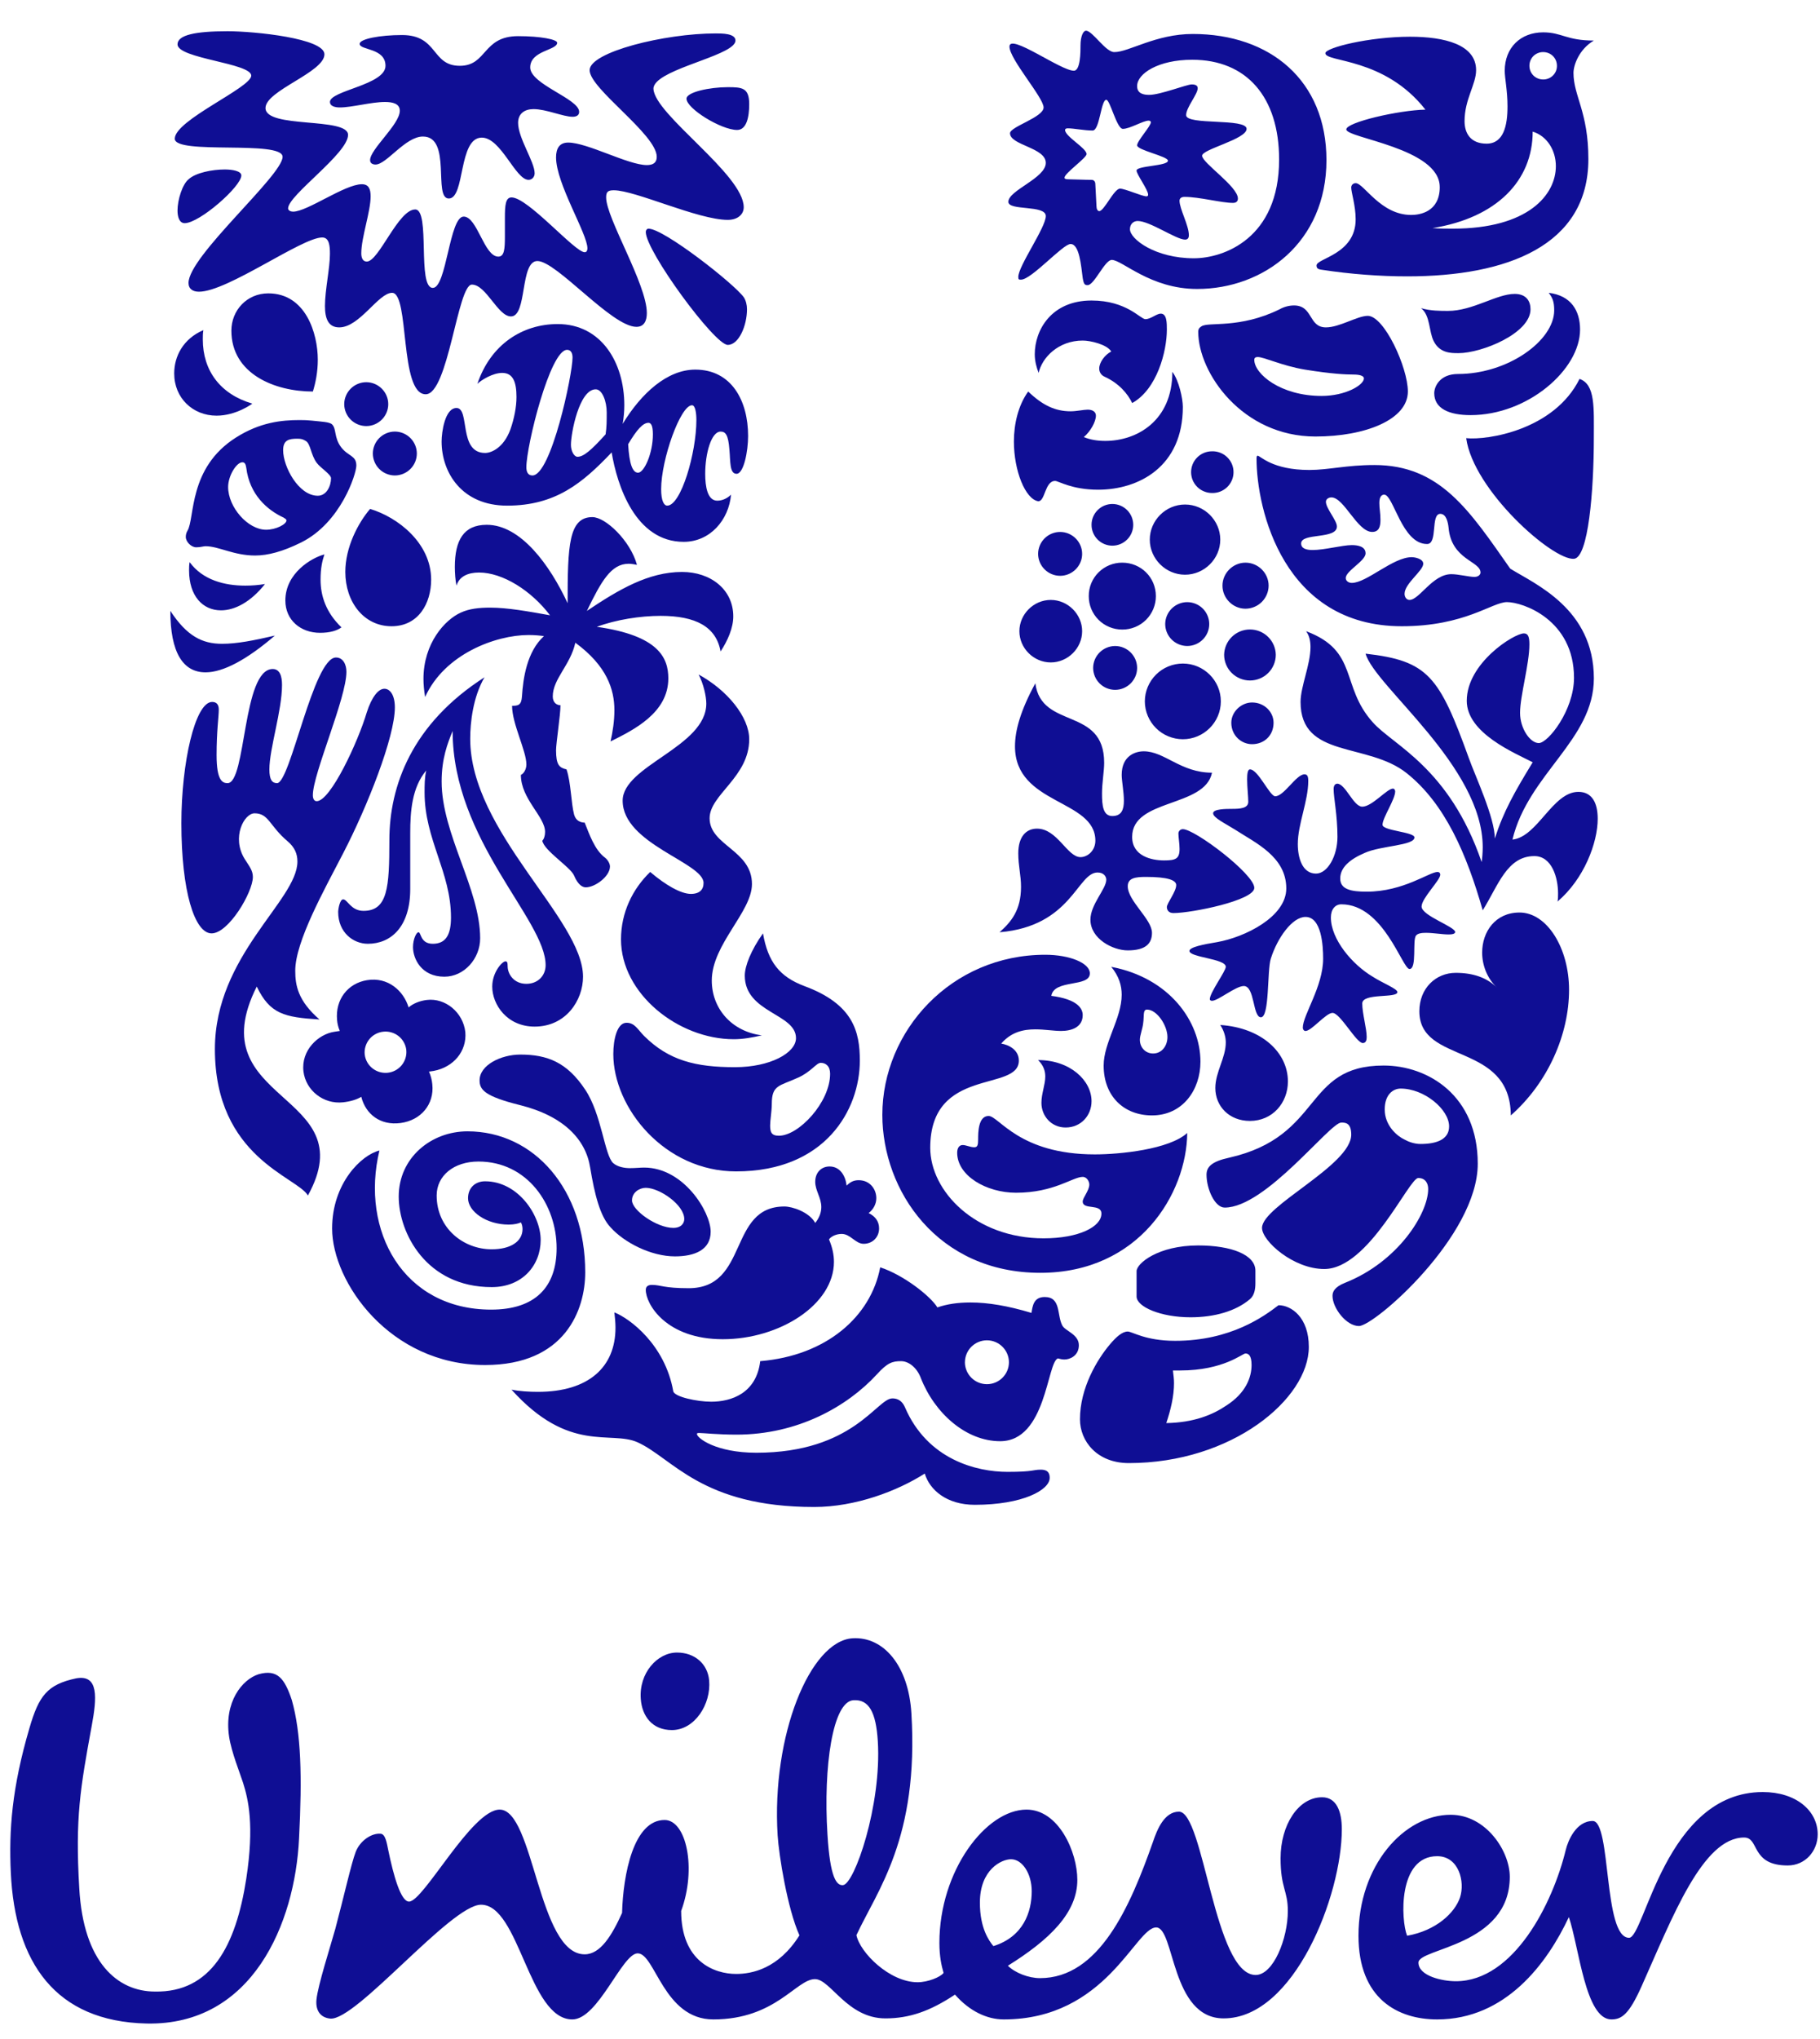<svg width="67" height="75" viewBox="0 0 67 75" fill="none" xmlns="http://www.w3.org/2000/svg">
<g clip-path="url(#clip0_154_128)">
<path d="M27.1 72.62C27.672 72.62 28.656 72.435 29.43 71.2C28.987 70.221 28.672 68.241 28.627 67.521C28.399 63.834 29.825 60.366 31.387 60.271C32.53 60.202 33.446 61.281 33.551 63.028C33.832 67.621 32.297 69.539 31.528 71.192C31.658 71.834 32.749 72.925 33.78 72.925C34.16 72.925 34.621 72.736 34.736 72.582C34.659 72.317 34.582 71.975 34.582 71.479C34.582 68.817 36.301 66.574 37.79 66.574C38.973 66.574 39.66 68.132 39.66 69.161C39.66 70.376 38.629 71.367 37.103 72.318C37.371 72.582 37.865 72.774 38.286 72.774C40.464 72.774 41.603 70.15 42.447 67.753C42.6 67.296 42.868 66.65 43.401 66.65C44.319 66.65 44.701 72.658 46.224 72.658C46.875 72.658 47.409 71.326 47.409 70.302C47.409 69.541 47.142 69.465 47.142 68.361C47.142 67.146 47.791 66.12 48.671 66.12C49.205 66.12 49.397 66.65 49.397 67.295C49.397 69.729 47.64 74.255 45.046 74.255C43.096 74.255 43.249 70.909 42.562 70.909C41.795 70.909 40.726 74.293 36.95 74.293C36.336 74.293 35.689 73.989 35.156 73.38C34.24 73.99 33.475 74.255 32.596 74.255C31.186 74.255 30.575 72.81 30.002 72.81C29.314 72.81 28.552 74.293 26.259 74.293C24.427 74.293 24.121 71.862 23.475 71.862C22.901 71.862 22.023 74.293 21.069 74.293C19.463 74.293 19.123 70.073 17.708 70.073C16.601 70.073 13.103 74.36 12.154 74.262C11.771 74.222 11.611 73.937 11.651 73.557C11.705 73.031 12.159 71.623 12.345 70.957C12.653 69.801 12.937 68.533 13.095 68.129C13.252 67.722 13.676 67.43 14.016 67.462C14.188 67.478 14.239 67.797 14.292 68.059C14.485 68.999 14.754 69.958 15.058 69.958C15.594 69.958 17.365 66.574 18.395 66.574C19.657 66.574 19.808 71.898 21.524 71.898C22.099 71.898 22.52 71.215 22.9 70.376C22.939 68.966 23.32 66.956 24.466 66.956C25.269 66.956 25.651 68.741 25.076 70.302C25.076 72.164 26.297 72.62 27.1 72.62M57.64 68.058C57.166 70.012 55.732 72.888 53.592 72.888C53.097 72.888 52.218 72.697 52.218 72.202C52.218 71.669 55.58 71.596 55.58 69.046C55.58 68.097 54.702 66.764 53.404 66.764C51.686 66.764 50.01 68.629 50.01 71.215C50.01 73.532 51.456 74.293 52.906 74.293C55.427 74.293 56.953 72.238 57.755 70.528C58.138 71.669 58.364 74.293 59.321 74.293C59.702 74.293 59.971 74.103 60.43 73.078C61.571 70.528 62.679 67.601 64.208 67.601C64.779 67.601 64.437 68.629 65.811 68.629C66.459 68.629 66.915 68.097 66.915 67.485C66.915 66.61 66.115 65.928 64.894 65.928C61.306 65.928 60.544 71.29 59.971 71.29C59.015 71.29 59.322 66.993 58.633 66.993C58.021 66.993 57.722 67.719 57.64 68.058ZM32.315 64.054C32.248 62.992 31.99 62.512 31.417 62.55C30.657 62.596 30.305 64.979 30.461 67.483C30.56 69.117 30.804 69.368 31.031 69.353C31.452 69.329 32.461 66.409 32.315 64.054M26.106 61.821C26.052 61.212 25.573 60.796 24.923 60.796C24.198 60.796 23.516 61.553 23.589 62.505C23.635 63.131 24.007 63.648 24.735 63.648C25.573 63.648 26.183 62.697 26.106 61.821ZM37.981 69.577C37.981 68.932 37.636 68.4 37.219 68.4C36.872 68.4 36.073 68.778 36.073 69.996C36.073 70.95 36.413 71.402 36.569 71.596C37.674 71.253 37.981 70.338 37.981 69.577ZM52.906 68.288C53.709 68.288 53.938 69.234 53.748 69.806C53.555 70.376 52.869 71.025 51.8 71.215C51.57 70.643 51.456 68.288 52.906 68.288ZM8.948 65.588C8.838 65.242 8.521 64.465 8.434 63.892C8.243 62.622 8.91 61.785 9.522 61.593C10.21 61.402 10.477 61.745 10.743 62.545C11.087 63.761 11.125 65.357 11.009 67.638C10.859 70.757 9.293 74.522 5.4 74.444C2.039 74.37 0.552 72.202 0.398 68.894C0.325 67.335 0.436 65.777 1.085 63.572C1.429 62.392 1.736 61.972 2.803 61.745C3.642 61.593 3.567 62.466 3.376 63.496C2.957 65.777 2.764 66.878 2.918 69.465C3.068 72.202 4.331 73.268 5.705 73.268C7.766 73.306 8.682 71.596 9.065 69.122C9.369 67.146 9.14 66.195 8.948 65.588ZM53.975 16.12C54.239 18.036 57.154 20.619 57.944 20.558C58.472 20.513 58.674 18.056 58.674 16.12C58.674 15.011 58.736 14.142 58.148 13.94C57.215 15.817 54.766 16.201 53.975 16.12ZM54.136 15.272C56.241 15.272 58.167 13.598 58.167 12.125C58.167 11.438 57.843 10.873 57.012 10.773C57.154 10.955 57.215 11.096 57.215 11.418C57.215 12.528 55.516 13.759 53.671 13.759C53.002 13.759 52.799 14.223 52.799 14.465C52.799 15.031 53.347 15.272 54.136 15.272ZM53.691 12.992C53.408 12.992 53.002 12.992 52.778 12.549C52.596 12.185 52.656 11.6 52.312 11.337C52.656 11.438 53.022 11.438 53.306 11.438C54.219 11.438 55.091 10.813 55.76 10.813C56.201 10.813 56.343 11.096 56.343 11.377C56.343 12.267 54.543 12.992 53.691 12.992ZM8.378 28.811C9.066 28.811 8.924 24.613 10.039 24.613C10.302 24.613 10.382 24.876 10.382 25.199C10.382 26.147 9.917 27.54 9.917 28.306C9.917 28.689 10.018 28.811 10.2 28.811C10.687 28.811 11.537 24.189 12.368 24.189C12.632 24.189 12.753 24.452 12.753 24.715C12.753 25.683 11.517 28.467 11.517 29.254C11.517 29.374 11.558 29.475 11.659 29.475C12.166 29.475 13.179 27.297 13.502 26.208C13.684 25.642 13.928 25.339 14.151 25.339C14.353 25.339 14.536 25.562 14.536 26.026C14.536 27.115 13.522 29.677 12.632 31.393C11.943 32.724 10.869 34.641 10.869 35.71C10.869 36.255 10.969 36.819 11.761 37.506C10.463 37.425 9.937 37.304 9.452 36.295C7.284 40.593 13.442 40.169 11.335 43.982C10.949 43.297 7.911 42.59 7.911 38.595C7.911 35.145 10.949 33.128 10.949 31.695C10.949 31.414 10.85 31.171 10.585 30.948C9.917 30.383 9.896 29.921 9.371 29.921C8.985 29.921 8.519 30.808 9.004 31.595C9.167 31.857 9.309 32.018 9.309 32.261C9.309 32.825 8.417 34.338 7.79 34.338C7.163 34.338 6.677 32.786 6.677 30.282C6.677 28.063 7.182 25.824 7.81 25.824C7.993 25.824 8.054 25.945 8.054 26.107C8.054 26.369 7.973 26.893 7.973 27.78C7.973 28.729 8.195 28.811 8.378 28.811Z" fill="#0F0E94"/>
<path d="M13.543 34.721C14.394 34.721 15.102 34.095 15.102 32.705V30.646C15.102 29.859 15.163 28.972 15.691 28.346C15.63 28.608 15.63 28.891 15.63 29.153C15.63 30.888 16.602 32.079 16.602 33.753C16.602 34.378 16.419 34.721 15.934 34.721C15.467 34.721 15.508 34.297 15.406 34.297C15.325 34.297 15.204 34.559 15.204 34.843C15.204 35.266 15.508 35.932 16.358 35.932C17.089 35.932 17.676 35.266 17.676 34.52C17.676 32.705 16.258 30.686 16.258 28.75C16.258 27.902 16.48 27.337 16.663 26.893C16.663 30.909 20.086 33.834 20.086 35.508C20.086 35.891 19.803 36.194 19.378 36.194C18.911 36.194 18.688 35.831 18.688 35.547C18.688 35.406 18.668 35.367 18.607 35.367C18.487 35.367 18.121 35.77 18.121 36.296C18.121 36.961 18.668 37.768 19.681 37.768C20.835 37.768 21.463 36.799 21.463 35.932C21.463 33.814 17.31 30.606 17.31 27.176C17.31 26.59 17.411 25.642 17.837 24.916C15.163 26.63 14.334 28.911 14.334 30.909C14.334 32.644 14.273 33.51 13.382 33.51C12.915 33.51 12.794 33.087 12.632 33.087C12.509 33.087 12.449 33.45 12.449 33.551C12.449 34.297 12.997 34.721 13.543 34.721ZM48.649 14.566C49.541 14.566 50.21 14.163 50.21 13.92C50.21 13.84 50.089 13.779 49.824 13.779C49.561 13.779 49.034 13.759 48.04 13.598C47.188 13.456 46.539 13.134 46.296 13.134C46.215 13.134 46.174 13.174 46.174 13.234C46.174 13.759 47.148 14.566 48.649 14.566ZM44.233 12.004C44.49 11.832 45.631 12.104 47.108 11.378C47.269 11.287 47.45 11.239 47.634 11.237C48.345 11.237 48.161 12.044 48.811 12.044C49.317 12.044 49.967 11.62 50.352 11.62C50.956 11.62 51.828 13.517 51.828 14.404C51.828 15.434 50.271 16.059 48.425 16.059C45.734 16.059 44.111 13.719 44.111 12.206C44.111 12.084 44.172 12.044 44.233 12.004ZM13.968 42.327C13.3 42.489 12.226 43.537 12.226 45.194C12.226 47.17 14.354 50.218 17.858 50.218C20.814 50.218 21.544 48.18 21.544 46.807C21.544 43.76 19.661 41.621 17.21 41.621C15.873 41.621 14.678 42.591 14.678 44.022C14.678 45.355 15.69 47.352 18.101 47.352C19.236 47.352 19.904 46.544 19.904 45.617C19.904 44.709 19.073 43.459 17.858 43.459C17.493 43.459 17.23 43.699 17.23 44.083C17.23 44.566 17.899 45.052 18.729 45.052C18.931 45.052 19.093 45.012 19.175 44.971C19.215 45.032 19.236 45.133 19.236 45.214C19.236 45.678 18.789 45.961 18.101 45.961C17.068 45.961 16.075 45.194 16.075 43.981C16.075 43.257 16.703 42.732 17.614 42.732C19.418 42.732 20.491 44.325 20.491 45.92C20.491 47.351 19.702 48.18 18.081 48.18C14.839 48.18 13.26 45.274 13.968 42.327ZM35.521 50.116C35.522 50.33 35.607 50.535 35.759 50.686C35.911 50.838 36.117 50.923 36.332 50.923C36.778 50.923 37.142 50.561 37.142 50.117C37.142 49.673 36.778 49.309 36.332 49.309C36.117 49.309 35.911 49.395 35.759 49.546C35.608 49.698 35.522 49.903 35.522 50.117M37.092 54.149C38.063 54.149 38.013 54.068 38.317 54.068C38.62 54.068 38.642 54.25 38.642 54.371C38.642 54.816 37.648 55.361 35.886 55.361C34.853 55.361 34.225 54.816 34.043 54.211C33.031 54.856 31.491 55.441 29.971 55.441C25.819 55.441 24.765 53.644 23.469 53.06C22.475 52.617 20.956 53.485 18.83 51.124C19.114 51.184 19.499 51.205 19.803 51.205C21.665 51.205 22.658 50.298 22.658 48.844C22.658 48.662 22.638 48.463 22.617 48.282C23.185 48.504 24.482 49.471 24.785 51.184C24.826 51.387 25.657 51.568 26.182 51.568C26.913 51.568 27.845 51.265 27.986 50.076C30.417 49.874 32.058 48.442 32.403 46.624C33.273 46.907 34.265 47.695 34.508 48.099C34.853 47.978 35.258 47.917 35.724 47.917C36.371 47.917 37.102 48.039 37.972 48.301C38.013 48.039 38.054 47.716 38.459 47.716C39.066 47.716 38.904 48.382 39.106 48.763C39.208 48.965 39.716 49.086 39.716 49.49C39.716 49.874 39.39 50.015 39.188 50.015C39.106 50.015 39.006 49.995 38.944 49.975C38.54 50.116 38.52 53.021 36.818 53.021C35.562 53.021 34.408 51.992 33.901 50.702C33.758 50.318 33.456 50.076 33.171 50.076C32.848 50.076 32.666 50.137 32.281 50.561C31.188 51.749 29.363 52.779 27.116 52.779C26.426 52.779 25.88 52.718 25.737 52.718C25.657 52.718 25.657 52.737 25.657 52.758C25.657 52.9 26.345 53.445 27.845 53.445C31.409 53.445 32.281 51.447 32.848 51.447C32.929 51.447 33.172 51.447 33.313 51.77C34.143 53.705 35.957 54.149 37.092 54.149ZM49.378 41.298C48.953 41.298 46.6 44.426 45.085 44.426C44.719 44.426 44.416 43.739 44.416 43.217C44.416 42.934 44.597 42.732 45.247 42.591C48.73 41.803 47.96 39.2 50.935 39.2C52.576 39.2 54.401 40.31 54.401 42.812C54.401 45.476 50.595 48.784 50.027 48.784C49.56 48.784 49.054 48.119 49.054 47.675C49.054 47.534 49.115 47.351 49.52 47.191C51.462 46.422 52.576 44.648 52.576 43.739C52.576 43.537 52.475 43.338 52.211 43.338C51.868 43.338 50.392 46.686 48.75 46.686C47.615 46.686 46.459 45.658 46.459 45.173C46.459 44.366 49.743 42.873 49.743 41.742C49.743 41.318 49.541 41.298 49.379 41.298M51.563 40.048C51.28 40.048 50.976 40.27 50.976 40.816C50.976 41.419 51.442 41.803 51.706 41.924C51.847 42.005 52.071 42.086 52.292 42.086C52.88 42.086 53.346 41.924 53.346 41.439C53.346 40.816 52.434 40.048 51.563 40.048ZM13.725 16.684C13.726 16.898 13.812 17.103 13.963 17.255C14.116 17.406 14.321 17.491 14.536 17.492C14.751 17.491 14.957 17.405 15.108 17.254C15.26 17.103 15.345 16.898 15.345 16.684C15.345 16.47 15.259 16.266 15.108 16.115C14.956 15.963 14.751 15.878 14.536 15.877C14.322 15.878 14.116 15.963 13.964 16.114C13.812 16.265 13.726 16.47 13.725 16.684ZM12.672 14.868C12.673 15.082 12.758 15.287 12.91 15.438C13.062 15.589 13.267 15.674 13.482 15.675C13.928 15.675 14.293 15.312 14.293 14.868C14.293 14.425 13.928 14.061 13.482 14.061C13.267 14.062 13.062 14.147 12.91 14.299C12.758 14.45 12.673 14.655 12.672 14.868ZM11.943 20.396C11.476 20.517 10.505 21.083 10.505 22.091C10.505 22.817 11.071 23.281 11.781 23.281C12.146 23.281 12.409 23.201 12.57 23.08C12.004 22.535 11.801 21.93 11.801 21.325C11.801 20.901 11.862 20.639 11.943 20.396ZM6.981 20.68C6.96 20.781 6.96 20.881 6.96 20.982C6.96 21.93 7.466 22.454 8.135 22.454C8.64 22.454 9.229 22.151 9.755 21.486C9.514 21.526 9.269 21.546 9.025 21.545C8.277 21.545 7.466 21.345 6.981 20.68ZM6.271 22.474C6.271 24.008 6.737 24.735 7.567 24.735C8.216 24.735 9.087 24.27 10.119 23.383C9.329 23.565 8.722 23.685 8.175 23.685C7.445 23.685 6.88 23.402 6.271 22.474ZM11.518 14.404C11.619 14.081 11.699 13.679 11.699 13.234C11.699 12.266 11.254 10.793 9.877 10.793C9.087 10.793 8.518 11.418 8.518 12.165C8.518 13.759 10.119 14.404 11.518 14.404ZM9.795 19.489C9.127 19.489 8.398 18.662 8.398 17.915C8.398 17.512 8.701 17.007 8.924 17.007C9.005 17.007 9.046 17.068 9.066 17.21C9.188 18.198 9.835 18.763 10.444 19.044C10.505 19.085 10.545 19.105 10.545 19.146C10.545 19.287 10.16 19.489 9.795 19.489M11.659 17.027C11.799 17.217 12.186 17.451 12.186 17.593C12.186 17.875 12.024 18.238 11.699 18.238C10.99 18.238 10.423 17.169 10.423 16.563C10.423 16.18 10.647 16.14 10.949 16.14C11.092 16.14 11.152 16.16 11.254 16.221C11.436 16.321 11.436 16.725 11.659 17.027ZM6.9 19.529C6.861 19.592 6.839 19.67 6.839 19.752C6.839 19.933 7.041 20.135 7.223 20.135C7.386 20.135 7.487 20.095 7.567 20.095C8.053 20.095 8.6 20.437 9.39 20.437C9.856 20.437 10.403 20.296 11.092 19.954C12.55 19.226 13.118 17.432 13.118 17.128C13.118 16.745 12.809 16.794 12.55 16.442C12.292 16.091 12.391 15.779 12.226 15.615C12.132 15.521 11.842 15.514 11.476 15.474C11.328 15.459 11.179 15.453 11.031 15.454C10.362 15.454 9.57 15.535 8.681 16.1C6.923 17.216 7.182 19.065 6.9 19.529ZM13.624 18.723C13.178 19.246 12.712 20.135 12.712 21.042C12.712 22.131 13.382 23.039 14.415 23.039C15.406 23.039 15.872 22.192 15.872 21.325C15.872 19.974 14.637 19.025 13.624 18.723ZM9.29 14.849C9.29 14.849 8.701 15.292 7.972 15.292C7.102 15.292 6.413 14.647 6.413 13.739C6.413 13.113 6.737 12.468 7.486 12.145C7.466 12.267 7.466 12.367 7.466 12.488C7.466 13.638 8.114 14.506 9.29 14.849ZM45.003 21.546C45.003 22.011 45.389 22.394 45.85 22.394C46.075 22.393 46.291 22.303 46.451 22.145C46.61 21.986 46.701 21.77 46.702 21.546C46.702 21.083 46.317 20.7 45.85 20.7C45.389 20.7 45.003 21.083 45.003 21.546ZM45.064 24.088C45.064 24.339 45.164 24.58 45.343 24.758C45.521 24.935 45.763 25.035 46.015 25.035C46.267 25.035 46.509 24.935 46.688 24.758C46.866 24.58 46.966 24.339 46.966 24.088C46.962 23.84 46.859 23.603 46.681 23.429C46.504 23.255 46.264 23.158 46.015 23.158C45.766 23.158 45.527 23.255 45.349 23.429C45.171 23.603 45.069 23.84 45.064 24.088ZM42.145 25.803C42.146 26.172 42.294 26.526 42.556 26.787C42.818 27.048 43.174 27.195 43.544 27.196C44.314 27.196 44.943 26.57 44.943 25.803C44.943 25.037 44.314 24.411 43.544 24.411C43.174 24.412 42.818 24.558 42.556 24.819C42.294 25.081 42.146 25.434 42.145 25.803ZM42.895 22.959C42.896 23.173 42.981 23.378 43.133 23.529C43.285 23.68 43.491 23.765 43.706 23.766C43.921 23.765 44.127 23.68 44.278 23.529C44.43 23.378 44.516 23.173 44.516 22.959C44.516 22.745 44.43 22.54 44.279 22.389C44.127 22.238 43.921 22.153 43.706 22.152C43.492 22.152 43.286 22.238 43.134 22.389C42.982 22.54 42.896 22.745 42.895 22.959ZM40.242 24.573C40.243 24.786 40.328 24.991 40.479 25.142C40.63 25.293 40.835 25.378 41.049 25.379C41.496 25.379 41.861 25.017 41.861 24.573C41.861 24.128 41.496 23.766 41.049 23.766C40.835 23.768 40.63 23.853 40.479 24.004C40.328 24.155 40.243 24.36 40.242 24.573ZM42.327 19.853C42.327 20.558 42.915 21.143 43.624 21.143C44.335 21.143 44.922 20.558 44.922 19.853C44.922 19.145 44.335 18.561 43.624 18.561C42.915 18.561 42.327 19.145 42.327 19.853ZM43.848 17.37C43.848 17.471 43.868 17.571 43.906 17.664C43.945 17.757 44.002 17.841 44.073 17.913C44.145 17.984 44.23 18.04 44.323 18.078C44.417 18.117 44.517 18.137 44.618 18.137C44.721 18.14 44.823 18.122 44.919 18.085C45.015 18.047 45.103 17.991 45.177 17.92C45.251 17.849 45.309 17.763 45.35 17.668C45.39 17.574 45.41 17.472 45.41 17.37C45.41 17.267 45.39 17.166 45.35 17.071C45.309 16.977 45.251 16.891 45.177 16.82C45.103 16.748 45.015 16.692 44.919 16.655C44.823 16.618 44.721 16.6 44.618 16.603C44.517 16.603 44.417 16.623 44.323 16.661C44.23 16.7 44.145 16.756 44.073 16.828C44.002 16.899 43.945 16.984 43.906 17.077C43.868 17.17 43.848 17.27 43.848 17.37ZM40.183 19.307C40.182 19.51 40.263 19.705 40.406 19.849C40.55 19.993 40.745 20.074 40.948 20.075C41.153 20.075 41.348 19.994 41.493 19.85C41.637 19.706 41.718 19.511 41.718 19.308C41.718 19.105 41.637 18.91 41.493 18.766C41.348 18.622 41.153 18.541 40.948 18.541C40.745 18.542 40.55 18.623 40.407 18.767C40.263 18.91 40.182 19.105 40.183 19.307ZM40.081 21.929C40.08 22.091 40.111 22.251 40.172 22.401C40.234 22.55 40.324 22.686 40.439 22.801C40.553 22.916 40.69 23.006 40.84 23.068C40.989 23.13 41.15 23.161 41.313 23.161C41.475 23.162 41.637 23.131 41.787 23.069C41.938 23.008 42.075 22.917 42.19 22.803C42.305 22.688 42.396 22.552 42.458 22.402C42.52 22.252 42.552 22.091 42.551 21.929C42.551 21.244 42.002 20.7 41.313 20.7C41.15 20.699 40.99 20.731 40.84 20.792C40.69 20.854 40.554 20.945 40.439 21.059C40.325 21.173 40.234 21.309 40.172 21.458C40.111 21.608 40.08 21.768 40.081 21.929ZM37.527 23.221C37.527 23.848 38.053 24.37 38.682 24.37C39.31 24.37 39.837 23.848 39.837 23.221C39.837 22.596 39.31 22.071 38.682 22.071C38.053 22.071 37.527 22.596 37.527 23.221ZM38.216 20.377C38.217 20.59 38.302 20.795 38.454 20.946C38.605 21.097 38.811 21.183 39.025 21.184C39.472 21.184 39.837 20.82 39.837 20.377C39.837 19.934 39.472 19.57 39.025 19.57C38.811 19.571 38.605 19.656 38.454 19.807C38.302 19.958 38.217 20.163 38.216 20.377ZM45.328 26.59C45.328 26.187 45.693 25.844 46.093 25.844C46.54 25.844 46.884 26.187 46.884 26.59C46.884 27.055 46.541 27.378 46.093 27.378C45.693 27.378 45.328 27.055 45.328 26.59ZM45.85 49.793C45.952 49.793 46.074 49.853 46.074 50.218C46.074 50.661 45.871 51.245 45.145 51.709C44.639 52.052 43.949 52.336 42.935 52.354C43.097 51.87 43.219 51.366 43.219 50.883C43.219 50.721 43.199 50.6 43.179 50.419H43.443C45.044 50.419 45.734 49.793 45.85 49.793ZM46.013 47.796C46.177 47.657 46.215 47.433 46.215 47.21V46.746C46.215 46.161 45.328 45.819 44.111 45.819C42.631 45.819 41.841 46.483 41.841 46.766V47.695C41.841 48.079 42.733 48.462 43.827 48.462C44.699 48.462 45.49 48.241 46.013 47.796M47.066 48.018C46.539 48.423 45.308 49.328 43.26 49.328C42.165 49.328 41.678 48.986 41.515 48.986C41.313 48.986 41.09 49.187 40.867 49.45C40.386 50.016 39.757 51.065 39.757 52.214C39.757 53.021 40.386 53.826 41.556 53.826C45.348 53.826 48.182 51.466 48.182 49.551C48.182 48.462 47.534 48.018 47.067 48.018M47.776 31.05C47.776 31.554 47.939 32.139 48.446 32.139C48.871 32.139 49.236 31.494 49.236 30.788C49.236 29.981 49.095 29.354 49.095 29.031C49.095 28.891 49.155 28.831 49.236 28.831C49.541 28.851 49.825 29.677 50.149 29.677C50.514 29.677 51.057 29.012 51.28 29.012C51.341 29.012 51.361 29.092 51.361 29.112C51.361 29.415 50.895 30.082 50.895 30.343C50.895 30.565 52.07 30.606 52.07 30.808C52.07 31.11 50.838 31.11 50.251 31.373C49.683 31.614 49.338 31.918 49.338 32.321C49.338 32.724 49.743 32.804 50.312 32.804C51.665 32.804 52.617 32.079 52.92 32.079C52.981 32.079 53.021 32.119 53.021 32.18C53.021 32.382 52.333 33.047 52.333 33.35C52.333 33.693 53.59 34.095 53.57 34.297C53.55 34.358 53.468 34.378 53.327 34.378C53.103 34.378 52.759 34.318 52.495 34.318C52.333 34.318 52.191 34.338 52.129 34.418C51.989 34.58 52.17 35.649 51.889 35.649C51.624 35.649 50.935 33.269 49.379 33.269C49.155 33.269 48.994 33.45 48.994 33.753C48.994 34.559 49.784 35.488 50.534 35.932C50.874 36.154 51.443 36.376 51.443 36.497C51.443 36.738 50.149 36.517 50.149 36.92C50.149 37.284 50.312 37.829 50.312 38.151C50.312 38.252 50.291 38.373 50.169 38.373C49.926 38.373 49.338 37.264 49.054 37.264C48.811 37.264 48.284 37.929 48.06 37.929C48 37.929 47.96 37.868 47.96 37.809C47.96 37.344 48.709 36.296 48.709 35.266C48.709 34.782 48.648 33.733 48.06 33.733C47.574 33.733 47.026 34.499 46.783 35.266C46.641 35.709 46.743 37.425 46.418 37.425C46.114 37.425 46.195 36.275 45.789 36.275C45.49 36.275 44.842 36.819 44.618 36.819C44.578 36.819 44.537 36.799 44.537 36.759C44.537 36.517 45.125 35.73 45.125 35.568C45.125 35.266 43.787 35.226 43.787 34.984C43.787 34.843 44.314 34.741 44.8 34.661C45.831 34.479 47.352 33.732 47.352 32.685C47.352 31.514 46.215 31.009 45.47 30.524C45.084 30.283 44.659 30.082 44.659 29.92C44.659 29.758 45.146 29.758 45.349 29.758C45.652 29.758 45.953 29.738 45.953 29.497C45.953 29.314 45.911 28.952 45.911 28.67C45.911 28.467 45.932 28.305 46.014 28.305C46.317 28.305 46.743 29.294 46.945 29.294C47.27 29.294 47.716 28.487 48.021 28.487C48.121 28.487 48.161 28.548 48.161 28.73C48.161 29.475 47.776 30.323 47.776 31.05ZM38.114 25.138C38.338 26.853 40.648 25.985 40.648 28.064C40.648 28.366 40.568 28.811 40.568 29.192C40.568 29.637 40.608 30.021 40.948 30.021C41.292 30.021 41.374 29.779 41.374 29.456C41.374 29.132 41.293 28.729 41.293 28.508C41.293 27.801 41.8 27.64 42.104 27.64C42.875 27.64 43.463 28.427 44.618 28.427C44.355 29.718 41.678 29.374 41.678 30.788C41.678 31.494 42.388 31.654 42.854 31.654C43.28 31.654 43.423 31.594 43.423 31.232C43.423 31.029 43.381 30.808 43.381 30.666C43.381 30.645 43.385 30.624 43.393 30.604C43.401 30.584 43.413 30.566 43.428 30.551C43.444 30.536 43.462 30.524 43.482 30.516C43.502 30.508 43.523 30.504 43.544 30.504C43.99 30.504 46.175 32.159 46.175 32.664C46.175 33.127 43.868 33.591 43.199 33.591C42.997 33.591 42.956 33.45 42.956 33.37C42.956 33.229 43.3 32.804 43.3 32.563C43.3 32.382 42.997 32.261 42.185 32.261C41.8 32.261 41.516 32.3 41.516 32.604C41.516 33.148 42.408 33.814 42.408 34.318C42.408 34.721 42.165 34.964 41.516 34.964C40.968 34.964 40.142 34.54 40.142 33.834C40.142 33.269 40.726 32.705 40.726 32.362C40.726 32.261 40.648 32.099 40.405 32.099C39.655 32.099 39.452 34.075 36.797 34.297C37.223 33.914 37.587 33.491 37.587 32.624C37.587 32.2 37.486 31.856 37.486 31.393C37.486 30.788 37.77 30.485 38.175 30.485C38.925 30.485 39.289 31.533 39.776 31.533C40.041 31.533 40.324 31.292 40.324 30.929C40.324 29.395 37.365 29.617 37.365 27.458C37.365 26.873 37.566 26.147 38.114 25.138Z" fill="#0F0E94"/>
<path d="M41.962 38.252C41.962 38.534 42.165 38.757 42.449 38.757C42.773 38.757 42.977 38.474 42.977 38.151C42.977 37.728 42.591 37.142 42.225 37.142C42.063 37.142 42.125 37.385 42.083 37.647C42.063 37.848 41.962 38.09 41.962 38.252M40.908 35.569C43.036 35.972 44.192 37.566 44.192 39.059C44.192 40.089 43.544 41.035 42.408 41.035C41.374 41.035 40.629 40.33 40.629 39.2C40.629 38.352 41.293 37.465 41.293 36.597C41.293 36.255 41.192 35.912 40.908 35.569ZM38.216 38.999C38.418 39.2 38.48 39.402 38.48 39.604C38.48 39.907 38.338 40.23 38.338 40.573C38.338 41.056 38.702 41.48 39.228 41.48C39.797 41.48 40.183 41.035 40.183 40.513C40.183 39.746 39.39 38.999 38.216 38.999ZM44.922 37.708C45.064 37.928 45.125 38.151 45.125 38.352C45.125 38.918 44.74 39.442 44.74 40.028C44.74 40.694 45.247 41.238 46.013 41.238C46.845 41.238 47.412 40.573 47.412 39.786C47.412 38.716 46.44 37.809 44.922 37.708ZM38.702 36.637C39.635 36.758 39.858 37.081 39.858 37.345C39.858 37.788 39.452 37.928 39.066 37.928C38.783 37.928 38.459 37.869 38.114 37.869C37.668 37.869 37.223 37.969 36.858 38.393C37.122 38.434 37.507 38.615 37.507 39.019C37.507 40.189 34.245 39.22 34.245 42.227C34.245 43.821 35.906 45.557 38.418 45.557C39.716 45.557 40.547 45.133 40.547 44.648C40.547 44.265 39.858 44.526 39.858 44.203C39.858 44.062 40.101 43.799 40.101 43.577C40.101 43.479 40.02 43.297 39.858 43.297C39.492 43.297 38.804 43.88 37.405 43.88C36.311 43.88 35.237 43.256 35.237 42.408C35.237 42.227 35.318 42.125 35.44 42.125C35.561 42.125 35.723 42.207 35.865 42.207C35.988 42.207 36.008 42.125 36.008 41.904C36.008 41.682 36.008 41.056 36.392 41.056C36.777 41.056 37.507 42.469 40.304 42.469C41.233 42.469 43.036 42.287 43.706 41.682C43.685 43.901 41.942 46.826 38.297 46.826C34.509 46.826 32.482 43.799 32.482 41.015C32.482 37.928 35.014 35.125 38.479 35.125C39.37 35.125 40.121 35.426 40.121 35.81C40.121 36.336 38.804 36.013 38.702 36.637ZM25.596 13.598C26.933 13.598 27.54 14.748 27.54 16.039C27.54 16.603 27.379 17.431 27.115 17.431C26.852 17.431 26.892 16.967 26.852 16.543C26.811 15.999 26.711 15.878 26.528 15.878C26.183 15.878 25.961 16.684 25.961 17.431C25.961 17.895 26.042 18.42 26.406 18.42C26.609 18.42 26.791 18.319 26.912 18.197C26.831 19.126 26.142 19.934 25.17 19.934C23.388 19.934 22.719 17.855 22.517 16.644C21.443 17.774 20.451 18.602 18.668 18.602C17.007 18.602 16.257 17.392 16.257 16.242C16.257 15.898 16.379 15.01 16.805 15.01C17.311 15.01 16.866 16.664 17.858 16.664C18.101 16.664 18.546 16.462 18.79 15.797C18.931 15.393 19.013 14.97 19.013 14.607C19.013 14.061 18.891 13.719 18.487 13.719C18.142 13.719 17.716 13.981 17.574 14.122C18.061 12.669 19.235 11.922 20.531 11.922C22.132 11.922 22.983 13.335 22.983 14.909C22.983 15.13 22.962 15.373 22.922 15.595C23.61 14.464 24.563 13.598 25.596 13.598ZM24.035 15.978C24.035 15.636 23.955 15.555 23.874 15.555C23.671 15.555 23.449 15.797 23.124 16.342C23.165 17.069 23.287 17.391 23.489 17.391C23.711 17.391 24.035 16.684 24.035 15.978ZM21.26 16.805C21.483 16.805 21.767 16.563 22.294 15.978C22.335 15.716 22.335 15.473 22.335 15.171C22.335 14.768 22.172 14.323 21.93 14.323C21.321 14.323 21.018 15.938 21.018 16.363C21.018 16.603 21.138 16.805 21.26 16.805ZM24.563 18.602C25.069 18.602 25.636 16.664 25.636 15.453C25.636 15.191 25.596 14.909 25.474 14.909C25.048 14.909 24.339 16.907 24.339 17.996C24.339 18.42 24.441 18.602 24.563 18.602ZM19.6 17.492C20.289 17.492 21.077 13.78 21.077 13.154C21.077 12.992 21.017 12.87 20.876 12.87C20.248 12.87 19.377 16.402 19.377 17.189C19.377 17.331 19.418 17.492 19.6 17.492Z" fill="#0F0E94"/>
<path d="M21.807 19.024C20.936 19.024 20.896 20.075 20.896 22.192C20.249 20.8 19.175 19.307 17.919 19.307C17.068 19.307 16.744 19.873 16.744 20.86C16.744 21.063 16.764 21.366 16.805 21.546C16.906 21.204 17.231 21.063 17.635 21.063C18.506 21.063 19.56 21.728 20.248 22.636C19.458 22.495 18.688 22.354 18.04 22.354C17.635 22.354 17.27 22.395 16.966 22.536C16.379 22.797 15.589 23.665 15.589 24.977C15.589 25.178 15.61 25.4 15.65 25.643C16.359 24.068 18.243 23.362 19.458 23.362C19.702 23.362 19.884 23.383 20.025 23.402C19.398 23.967 19.256 24.957 19.215 25.622C19.195 25.945 19.073 25.966 18.851 25.966C18.851 26.631 19.378 27.62 19.378 28.124C19.378 28.305 19.276 28.467 19.175 28.508C19.175 29.395 20.066 30.041 20.066 30.606C20.066 30.747 20.025 30.868 19.964 30.929C20.025 31.293 21.005 31.903 21.132 32.209C21.288 32.581 21.463 32.644 21.565 32.644C21.909 32.644 22.455 32.24 22.455 31.877C22.455 31.756 22.354 31.614 22.274 31.554C21.889 31.272 21.686 30.666 21.524 30.263C21.381 30.263 21.198 30.203 21.134 29.966C21.023 29.548 21.018 28.77 20.855 28.305C20.592 28.245 20.47 28.144 20.47 27.601C20.47 27.337 20.633 26.308 20.633 25.945C20.511 25.945 20.349 25.864 20.349 25.621C20.349 24.977 20.998 24.472 21.18 23.645C22.335 24.492 22.618 25.359 22.618 26.127C22.618 26.529 22.557 26.914 22.476 27.277C23.327 26.853 24.603 26.228 24.603 24.957C24.603 24.21 24.259 23.383 21.97 23.06C22.678 22.797 23.571 22.657 24.32 22.657C25.616 22.657 26.365 23.06 26.527 23.967C26.791 23.564 26.994 23.099 26.994 22.677C26.994 21.687 26.162 21.042 25.109 21.042C23.874 21.042 22.78 21.687 21.605 22.475C22.133 21.386 22.496 20.74 23.145 20.74C23.246 20.74 23.348 20.761 23.449 20.78C23.205 19.893 22.294 19.024 21.807 19.024ZM55.938 33.571C56.952 33.571 57.762 34.883 57.762 36.416C57.762 38.049 56.992 39.825 55.618 41.035C55.597 38.313 52.251 39.18 52.251 37.203C52.251 36.355 52.86 35.79 53.59 35.79C54.239 35.79 54.745 35.972 55.11 36.336C54.745 35.993 54.563 35.508 54.563 35.045C54.563 34.276 55.05 33.571 55.938 33.571ZM40.909 12.931C40.746 12.669 40.142 12.529 39.858 12.529C38.965 12.529 38.358 13.154 38.236 13.719C38.155 13.517 38.093 13.275 38.093 13.033C38.093 12.145 38.702 11.056 40.183 11.056C41.476 11.056 41.982 11.742 42.165 11.742C42.367 11.742 42.57 11.539 42.733 11.539C42.956 11.539 42.956 11.883 42.956 12.125C42.956 12.931 42.592 14.324 41.679 14.828C41.516 14.485 41.192 14.102 40.668 13.861C40.608 13.836 40.556 13.795 40.52 13.741C40.483 13.686 40.465 13.622 40.466 13.557C40.466 13.336 40.669 13.053 40.909 12.931ZM37.851 14.404C38.378 14.909 38.843 15.131 39.41 15.131C39.635 15.131 39.898 15.071 40.041 15.071C40.223 15.071 40.344 15.15 40.344 15.292C40.344 15.514 40.142 15.877 39.898 16.08C40.142 16.18 40.405 16.221 40.689 16.221C41.84 16.221 43.158 15.493 43.158 13.679C43.402 14.001 43.544 14.667 43.544 14.97C43.544 17.169 41.922 18.016 40.426 18.016C39.452 18.016 38.965 17.693 38.843 17.693C38.459 17.693 38.479 18.46 38.216 18.44C37.749 18.36 37.325 17.33 37.325 16.241C37.325 15.595 37.486 14.909 37.851 14.404ZM20.511 1.573C20.511 1.451 19.904 1.33 19.073 1.33C17.757 1.33 17.939 2.421 16.927 2.421C15.873 2.421 16.136 1.289 14.799 1.289C13.988 1.289 13.24 1.432 13.24 1.613C13.24 1.855 14.191 1.755 14.191 2.421C14.191 3.126 12.146 3.329 12.146 3.752C12.146 3.893 12.307 3.953 12.509 3.953C12.955 3.953 13.664 3.752 14.171 3.752C14.455 3.752 14.718 3.812 14.718 4.074C14.718 4.579 13.624 5.488 13.624 5.891C13.624 6.012 13.725 6.053 13.826 6.053C14.231 6.053 14.92 5.023 15.569 5.023C16.642 5.023 15.934 7.303 16.521 7.303C17.129 7.303 16.866 5.063 17.736 5.063C18.446 5.063 18.972 6.616 19.458 6.616C19.58 6.616 19.682 6.516 19.682 6.374C19.682 5.952 19.073 5.083 19.073 4.519C19.073 4.176 19.317 4.014 19.641 4.014C20.106 4.014 20.735 4.296 21.078 4.296C21.2 4.296 21.321 4.256 21.321 4.115C21.321 3.631 19.519 3.106 19.519 2.481C19.519 1.855 20.511 1.855 20.511 1.573ZM25.272 3.631C25.272 3.994 26.548 4.781 27.136 4.781C27.479 4.781 27.581 4.317 27.581 3.832C27.581 3.227 27.318 3.207 26.791 3.207C26.123 3.207 25.272 3.389 25.272 3.631ZM27.379 7.625C27.379 6.415 24.092 4.216 24.056 3.268C24.053 3.182 24.1 3.095 24.174 3.018C24.737 2.427 27.075 1.995 27.075 1.491C27.075 1.23 26.588 1.23 26.345 1.23C24.462 1.23 21.706 1.916 21.706 2.582C21.706 3.268 24.177 4.943 24.177 5.77C24.177 5.992 24.036 6.073 23.812 6.073C23.124 6.073 21.625 5.245 20.916 5.245C20.592 5.245 20.47 5.467 20.47 5.79C20.47 6.759 21.625 8.594 21.625 9.138C21.625 9.199 21.605 9.279 21.524 9.279C21.159 9.279 19.438 7.263 18.83 7.263C18.607 7.263 18.587 7.565 18.587 8.009V8.695C18.587 9.159 18.566 9.441 18.345 9.441C17.818 9.441 17.573 7.968 17.069 7.968C16.542 7.968 16.44 10.591 15.934 10.591C15.346 10.591 15.853 7.706 15.285 7.706C14.658 7.706 13.948 9.623 13.502 9.623C13.341 9.623 13.3 9.461 13.3 9.32C13.3 8.736 13.644 7.787 13.644 7.223C13.644 6.939 13.563 6.778 13.32 6.778C12.692 6.778 11.314 7.787 10.788 7.787C10.707 7.787 10.606 7.747 10.606 7.666C10.606 7.182 12.813 5.649 12.813 4.963C12.813 4.296 9.774 4.741 9.774 3.974C9.774 3.329 11.943 2.662 11.943 1.997C11.944 1.411 9.37 1.149 8.378 1.149C7.182 1.149 6.535 1.289 6.535 1.633C6.535 2.158 9.249 2.32 9.249 2.783C9.249 3.227 6.434 4.417 6.434 5.103C6.434 5.709 10.403 5.144 10.403 5.77C10.403 6.455 6.94 9.42 6.94 10.409C6.94 10.632 7.103 10.732 7.324 10.732C8.378 10.732 11.111 8.736 11.862 8.736C12.125 8.736 12.146 9.058 12.146 9.34C12.146 9.865 11.963 10.671 11.963 11.257C11.963 11.721 12.085 12.044 12.489 12.044C13.24 12.044 13.928 10.773 14.434 10.773C15.082 10.773 14.698 14.505 15.671 14.505C16.501 14.505 16.845 10.47 17.371 10.47C17.899 10.47 18.325 11.641 18.81 11.641C19.417 11.641 19.134 9.603 19.783 9.603C20.491 9.603 22.516 12.024 23.429 12.024C23.712 12.024 23.812 11.802 23.812 11.518C23.812 10.45 22.314 8.03 22.314 7.263C22.314 7.061 22.374 7 22.597 7C23.388 7 25.697 8.089 26.791 8.089C27.156 8.089 27.379 7.888 27.379 7.625ZM8.884 6.455C8.884 6.859 7.345 8.21 6.799 8.21C6.596 8.21 6.535 7.968 6.535 7.747C6.535 7.344 6.717 6.778 6.941 6.597C7.203 6.354 7.811 6.235 8.277 6.235C8.559 6.235 8.884 6.293 8.884 6.455ZM23.773 8.534C23.773 9.239 26.305 12.689 26.791 12.689C27.197 12.689 27.499 11.983 27.499 11.377C27.499 11.217 27.46 11.056 27.38 10.934C27.014 10.43 24.442 8.413 23.874 8.413C23.812 8.413 23.773 8.473 23.773 8.534ZM56.303 2.421C56.303 2.702 56.525 2.924 56.809 2.924C56.876 2.925 56.942 2.912 57.004 2.887C57.066 2.862 57.122 2.825 57.169 2.778C57.216 2.732 57.253 2.676 57.279 2.615C57.304 2.553 57.317 2.487 57.316 2.421C57.316 2.138 57.093 1.916 56.809 1.916C56.743 1.915 56.676 1.928 56.615 1.953C56.553 1.978 56.497 2.015 56.449 2.062C56.402 2.109 56.365 2.165 56.34 2.227C56.315 2.288 56.302 2.354 56.303 2.421ZM53.001 6.879C53.001 5.446 49.561 5.083 49.561 4.761C49.561 4.499 51.483 4.054 52.475 4.034C50.956 2.098 48.791 2.3 48.791 1.957C48.791 1.754 50.412 1.351 51.909 1.351C53.164 1.351 54.34 1.633 54.34 2.581C54.34 3.107 53.915 3.651 53.915 4.458C53.915 4.903 54.136 5.285 54.726 5.285C55.354 5.285 55.496 4.619 55.496 3.913C55.496 3.328 55.394 2.884 55.394 2.602C55.394 1.754 55.978 1.19 56.809 1.19C57.499 1.19 57.661 1.492 58.675 1.492C58.127 1.815 57.925 2.401 57.925 2.682C57.925 3.53 58.473 4.115 58.473 5.851C58.473 9.037 55.475 10.167 51.807 10.167C50.798 10.167 49.723 10.087 48.669 9.926C48.507 9.906 48.466 9.865 48.466 9.765C48.466 9.501 49.906 9.36 49.906 8.07C49.906 7.565 49.743 7.081 49.743 6.899C49.743 6.799 49.824 6.738 49.906 6.738C50.21 6.738 50.819 7.908 51.95 7.908C52.252 7.908 53.002 7.807 53.002 6.879M56.423 4.842C56.423 6.637 55.111 8.009 52.737 8.392C53.002 8.412 53.245 8.412 53.488 8.412C56.262 8.412 57.276 7.162 57.276 6.113C57.276 5.528 56.951 5.003 56.423 4.842ZM55.029 30.848C55.354 29.839 55.76 29.132 56.424 28.043C55.76 27.701 53.996 26.974 53.996 25.783C53.996 24.391 55.739 23.302 56.1 23.302C56.261 23.302 56.302 23.443 56.302 23.706C56.302 24.431 55.958 25.602 55.958 26.227C55.958 26.792 56.323 27.337 56.648 27.337C56.991 27.337 57.944 26.127 57.944 24.936C57.944 22.796 56.059 22.151 55.476 22.151C54.928 22.151 53.935 23.039 51.604 23.039C47.251 23.039 46.257 18.743 46.257 16.866C46.257 16.785 46.277 16.765 46.297 16.765C46.398 16.765 46.824 17.29 48.202 17.29C48.912 17.29 49.56 17.108 50.595 17.108C53.022 17.108 54.097 18.784 55.597 20.921C56.505 21.486 58.675 22.394 58.675 24.956C58.675 27.216 56.261 28.467 55.678 30.888C56.607 30.788 57.154 29.132 58.106 29.132C58.593 29.132 58.817 29.516 58.817 30.122C58.817 31.009 58.31 32.342 57.336 33.168C57.357 33.087 57.357 32.987 57.357 32.865C57.357 32.301 57.135 31.495 56.485 31.495C55.475 31.495 55.151 32.583 54.584 33.49C53.996 31.434 53.205 29.577 51.788 28.447C50.352 27.297 47.878 27.922 47.878 25.824C47.878 25.258 48.243 24.452 48.243 23.806C48.243 23.585 48.202 23.383 48.081 23.221C50.028 23.948 49.338 25.238 50.534 26.57C51.28 27.418 53.347 28.225 54.544 31.715C54.563 31.614 54.584 31.352 54.584 31.171C54.584 28.184 50.615 25.258 50.271 24.048C52.576 24.31 52.981 24.875 54.077 27.902C54.299 28.528 55.029 30.081 55.029 30.848ZM54.502 21.062C54.502 20.639 53.427 20.599 53.326 19.408C53.306 19.226 53.246 18.904 53.022 18.904C52.657 18.904 52.94 20.014 52.535 20.014C51.604 20.014 51.301 18.198 50.956 18.198C50.874 18.198 50.778 18.259 50.778 18.501C50.778 18.722 50.819 18.865 50.819 19.125C50.819 19.388 50.757 19.569 50.514 19.569C49.966 19.569 49.48 18.299 49.014 18.299C48.912 18.299 48.811 18.36 48.811 18.46C48.811 18.703 49.216 19.146 49.216 19.369C49.216 19.853 47.899 19.59 47.899 19.994C47.899 20.176 48.081 20.235 48.324 20.235C48.75 20.235 49.42 20.054 49.764 20.054C49.966 20.054 50.271 20.095 50.271 20.357C50.271 20.639 49.541 21.002 49.541 21.264C49.541 21.385 49.663 21.445 49.764 21.445C50.312 21.445 51.28 20.498 51.969 20.498C52.09 20.498 52.394 20.558 52.394 20.74C52.394 21.002 51.706 21.465 51.706 21.848C51.706 21.95 51.767 22.071 51.889 22.071C52.251 22.071 52.738 21.123 53.427 21.123C53.691 21.123 54.077 21.224 54.279 21.224C54.442 21.224 54.503 21.123 54.503 21.062" fill="#0F0E94"/>
<path d="M39.41 8.977C39.736 8.977 39.797 9.764 39.858 10.227C39.898 10.47 39.939 10.49 40.041 10.49C40.285 10.49 40.669 9.562 40.928 9.562C41.313 9.562 42.347 10.631 44.07 10.631C46.52 10.631 48.831 8.916 48.831 5.89C48.831 2.965 46.763 1.25 43.908 1.25C42.551 1.25 41.556 1.916 41.029 1.916C40.709 1.936 40.222 1.13 39.979 1.13C39.879 1.13 39.777 1.33 39.777 1.673C39.777 1.896 39.777 2.602 39.533 2.602C39.045 2.602 37.162 1.21 37.162 1.714C37.162 2.178 38.418 3.59 38.418 3.953C38.418 4.317 37.182 4.66 37.182 4.902C37.182 5.346 38.499 5.426 38.499 5.992C38.499 6.556 37.121 7 37.121 7.425C37.121 7.767 38.499 7.525 38.499 7.949C38.499 8.372 37.487 9.784 37.487 10.187C37.487 10.288 37.507 10.288 37.588 10.288C37.972 10.288 39.126 8.977 39.41 8.977ZM40 5.669C40 5.447 39.208 5.024 39.208 4.781C39.208 4.741 39.248 4.721 39.31 4.721C39.533 4.721 39.918 4.802 40.223 4.802C40.487 4.802 40.527 3.672 40.726 3.672C40.867 3.672 41.11 4.741 41.335 4.741C41.597 4.741 42.083 4.438 42.286 4.438C42.327 4.438 42.367 4.458 42.367 4.499C42.367 4.64 41.861 5.184 41.861 5.346C41.861 5.528 42.996 5.749 42.996 5.911C42.996 6.113 41.84 6.093 41.84 6.275C41.84 6.415 42.266 6.98 42.266 7.162C42.266 7.202 42.246 7.223 42.205 7.223C42.043 7.223 41.415 6.94 41.232 6.94C41.009 6.94 40.649 7.767 40.466 7.767C40.405 7.767 40.365 7.686 40.365 7.585L40.323 6.778C40.323 6.697 40.285 6.617 40.183 6.617C39.939 6.617 39.472 6.596 39.33 6.596C39.228 6.596 39.188 6.576 39.188 6.536C39.188 6.374 40 5.81 40 5.669ZM43.949 9.502C42.53 9.502 41.597 8.796 41.597 8.432C41.597 8.251 41.719 8.13 41.882 8.13C42.328 8.13 43.3 8.815 43.625 8.815C43.706 8.815 43.766 8.775 43.766 8.654C43.766 8.29 43.422 7.686 43.422 7.384C43.422 7.303 43.483 7.243 43.605 7.243C44.151 7.243 44.964 7.465 45.39 7.465C45.531 7.465 45.571 7.384 45.571 7.303C45.571 6.859 44.253 5.992 44.253 5.729C44.253 5.487 45.891 5.123 45.891 4.741C45.891 4.337 43.665 4.619 43.665 4.236C43.665 3.953 44.091 3.469 44.091 3.247C44.091 3.146 44.01 3.106 43.868 3.106C43.686 3.106 42.713 3.49 42.308 3.49C42.104 3.49 41.861 3.449 41.861 3.167C41.861 2.702 42.652 2.198 43.888 2.198C45.891 2.198 47.088 3.57 47.088 5.87C47.088 8.775 45.044 9.502 43.949 9.502ZM30.235 44.406C30.235 44.587 30.174 44.79 30.011 44.991C29.79 44.588 29.161 44.385 28.877 44.386C26.791 44.386 27.58 47.392 25.352 47.392C24.421 47.392 24.34 47.271 23.995 47.271C23.854 47.271 23.773 47.332 23.773 47.453C23.773 47.978 24.522 49.269 26.608 49.269C28.695 49.269 30.7 47.998 30.7 46.422C30.7 46.161 30.64 45.88 30.518 45.597C30.599 45.476 30.802 45.395 30.985 45.395C31.308 45.395 31.491 45.759 31.794 45.759C32.119 45.759 32.362 45.517 32.362 45.194C32.362 44.931 32.221 44.749 31.977 44.627C32.139 44.507 32.26 44.304 32.26 44.083C32.26 43.74 32.018 43.419 31.612 43.419C31.429 43.419 31.308 43.479 31.166 43.618C31.127 43.257 30.924 42.914 30.539 42.914C30.235 42.914 30.011 43.135 30.011 43.479C30.011 43.799 30.235 44.063 30.235 44.406Z" fill="#0F0E94"/>
<path d="M24.786 45.173C24.178 45.173 23.266 44.527 23.266 44.163C23.266 43.86 23.55 43.699 23.772 43.699C24.279 43.699 25.19 44.325 25.19 44.849C25.19 44.991 25.088 45.173 24.786 45.173ZM19.134 40.654C20.754 41.056 21.565 41.923 21.726 42.954C21.889 43.941 22.091 44.749 22.476 45.152C22.983 45.719 23.974 46.221 24.847 46.221C25.576 46.221 26.162 45.981 26.162 45.314C26.162 44.588 25.17 42.954 23.711 42.954C23.57 42.954 23.388 42.975 23.185 42.975C23.003 42.975 22.739 42.934 22.577 42.793C22.253 42.51 22.152 40.996 21.544 40.089C20.876 39.08 20.147 38.797 19.155 38.797C18.446 38.797 17.655 39.18 17.655 39.746C17.655 40.089 17.838 40.33 19.134 40.654Z" fill="#0F0E94"/>
<path d="M29.303 38.191C29.303 37.284 27.418 37.264 27.418 35.891C27.418 35.547 27.642 34.963 28.088 34.337C28.27 35.386 28.695 35.931 29.607 36.275C31.409 36.94 31.653 37.949 31.653 39.019C31.653 40.836 30.377 43.095 27.096 43.095C24.462 43.095 22.578 40.755 22.578 38.778C22.578 38.232 22.719 37.627 23.064 37.627C23.368 37.627 23.47 37.868 23.711 38.111C24.624 39.019 25.616 39.261 27.055 39.261C28.351 39.261 29.303 38.737 29.303 38.191ZM29.384 39.644C28.689 39.961 28.412 39.907 28.412 40.614C28.412 40.876 28.351 41.217 28.351 41.399C28.351 41.641 28.392 41.783 28.674 41.783C29.405 41.783 30.559 40.553 30.559 39.503C30.559 39.22 30.397 39.101 30.214 39.101C30.051 39.101 29.871 39.423 29.384 39.644ZM22.922 29.456C22.922 28.164 26.001 27.478 26.001 25.884C26.001 25.622 25.9 25.159 25.718 24.815C26.791 25.4 27.581 26.39 27.581 27.196C27.581 28.589 26.123 29.233 26.123 30.102C26.123 31.111 27.682 31.272 27.682 32.523C27.682 33.551 26.203 34.742 26.203 36.074C26.203 37.102 26.933 37.949 28.047 38.09C27.682 38.171 27.358 38.232 27.014 38.232C24.968 38.232 22.861 36.558 22.861 34.56C22.861 33.571 23.287 32.705 23.935 32.079C24.502 32.563 25.069 32.886 25.433 32.886C25.758 32.886 25.9 32.725 25.9 32.482C25.9 31.735 22.922 31.05 22.922 29.456ZM11.172 39.422C11.258 40.112 11.903 40.633 12.631 40.553C12.894 40.524 13.138 40.452 13.3 40.351C13.462 40.996 14.006 41.412 14.741 41.316C15.487 41.219 15.995 40.634 15.914 39.886C15.899 39.726 15.858 39.569 15.792 39.422C15.792 39.422 15.891 39.412 15.966 39.398C16.697 39.26 17.19 38.676 17.13 37.969C17.049 37.244 16.394 36.705 15.712 36.788C15.449 36.82 15.204 36.92 15.042 37.062C14.859 36.457 14.288 35.931 13.508 36.06C12.804 36.176 12.338 36.771 12.409 37.526C12.419 37.648 12.448 37.788 12.509 37.928L12.309 37.958C11.717 38.046 11.076 38.639 11.172 39.422ZM14.957 38.629C14.977 38.829 14.917 39.028 14.79 39.185C14.664 39.341 14.48 39.442 14.28 39.465C14.08 39.488 13.878 39.432 13.719 39.309C13.559 39.186 13.455 39.005 13.428 38.806C13.416 38.706 13.424 38.605 13.452 38.508C13.48 38.411 13.526 38.32 13.589 38.241C13.652 38.162 13.729 38.096 13.818 38.047C13.906 37.998 14.003 37.967 14.104 37.956C14.204 37.944 14.306 37.952 14.403 37.98C14.5 38.007 14.591 38.053 14.671 38.116C14.75 38.178 14.816 38.256 14.865 38.344C14.915 38.432 14.946 38.529 14.957 38.629Z" fill="#0F0E94"/>
</g>
<defs>
<clipPath id="clip0_154_128">
<rect width="67" height="74" fill="white" transform="translate(0 0.5)"/>
</clipPath>
</defs>
</svg>
